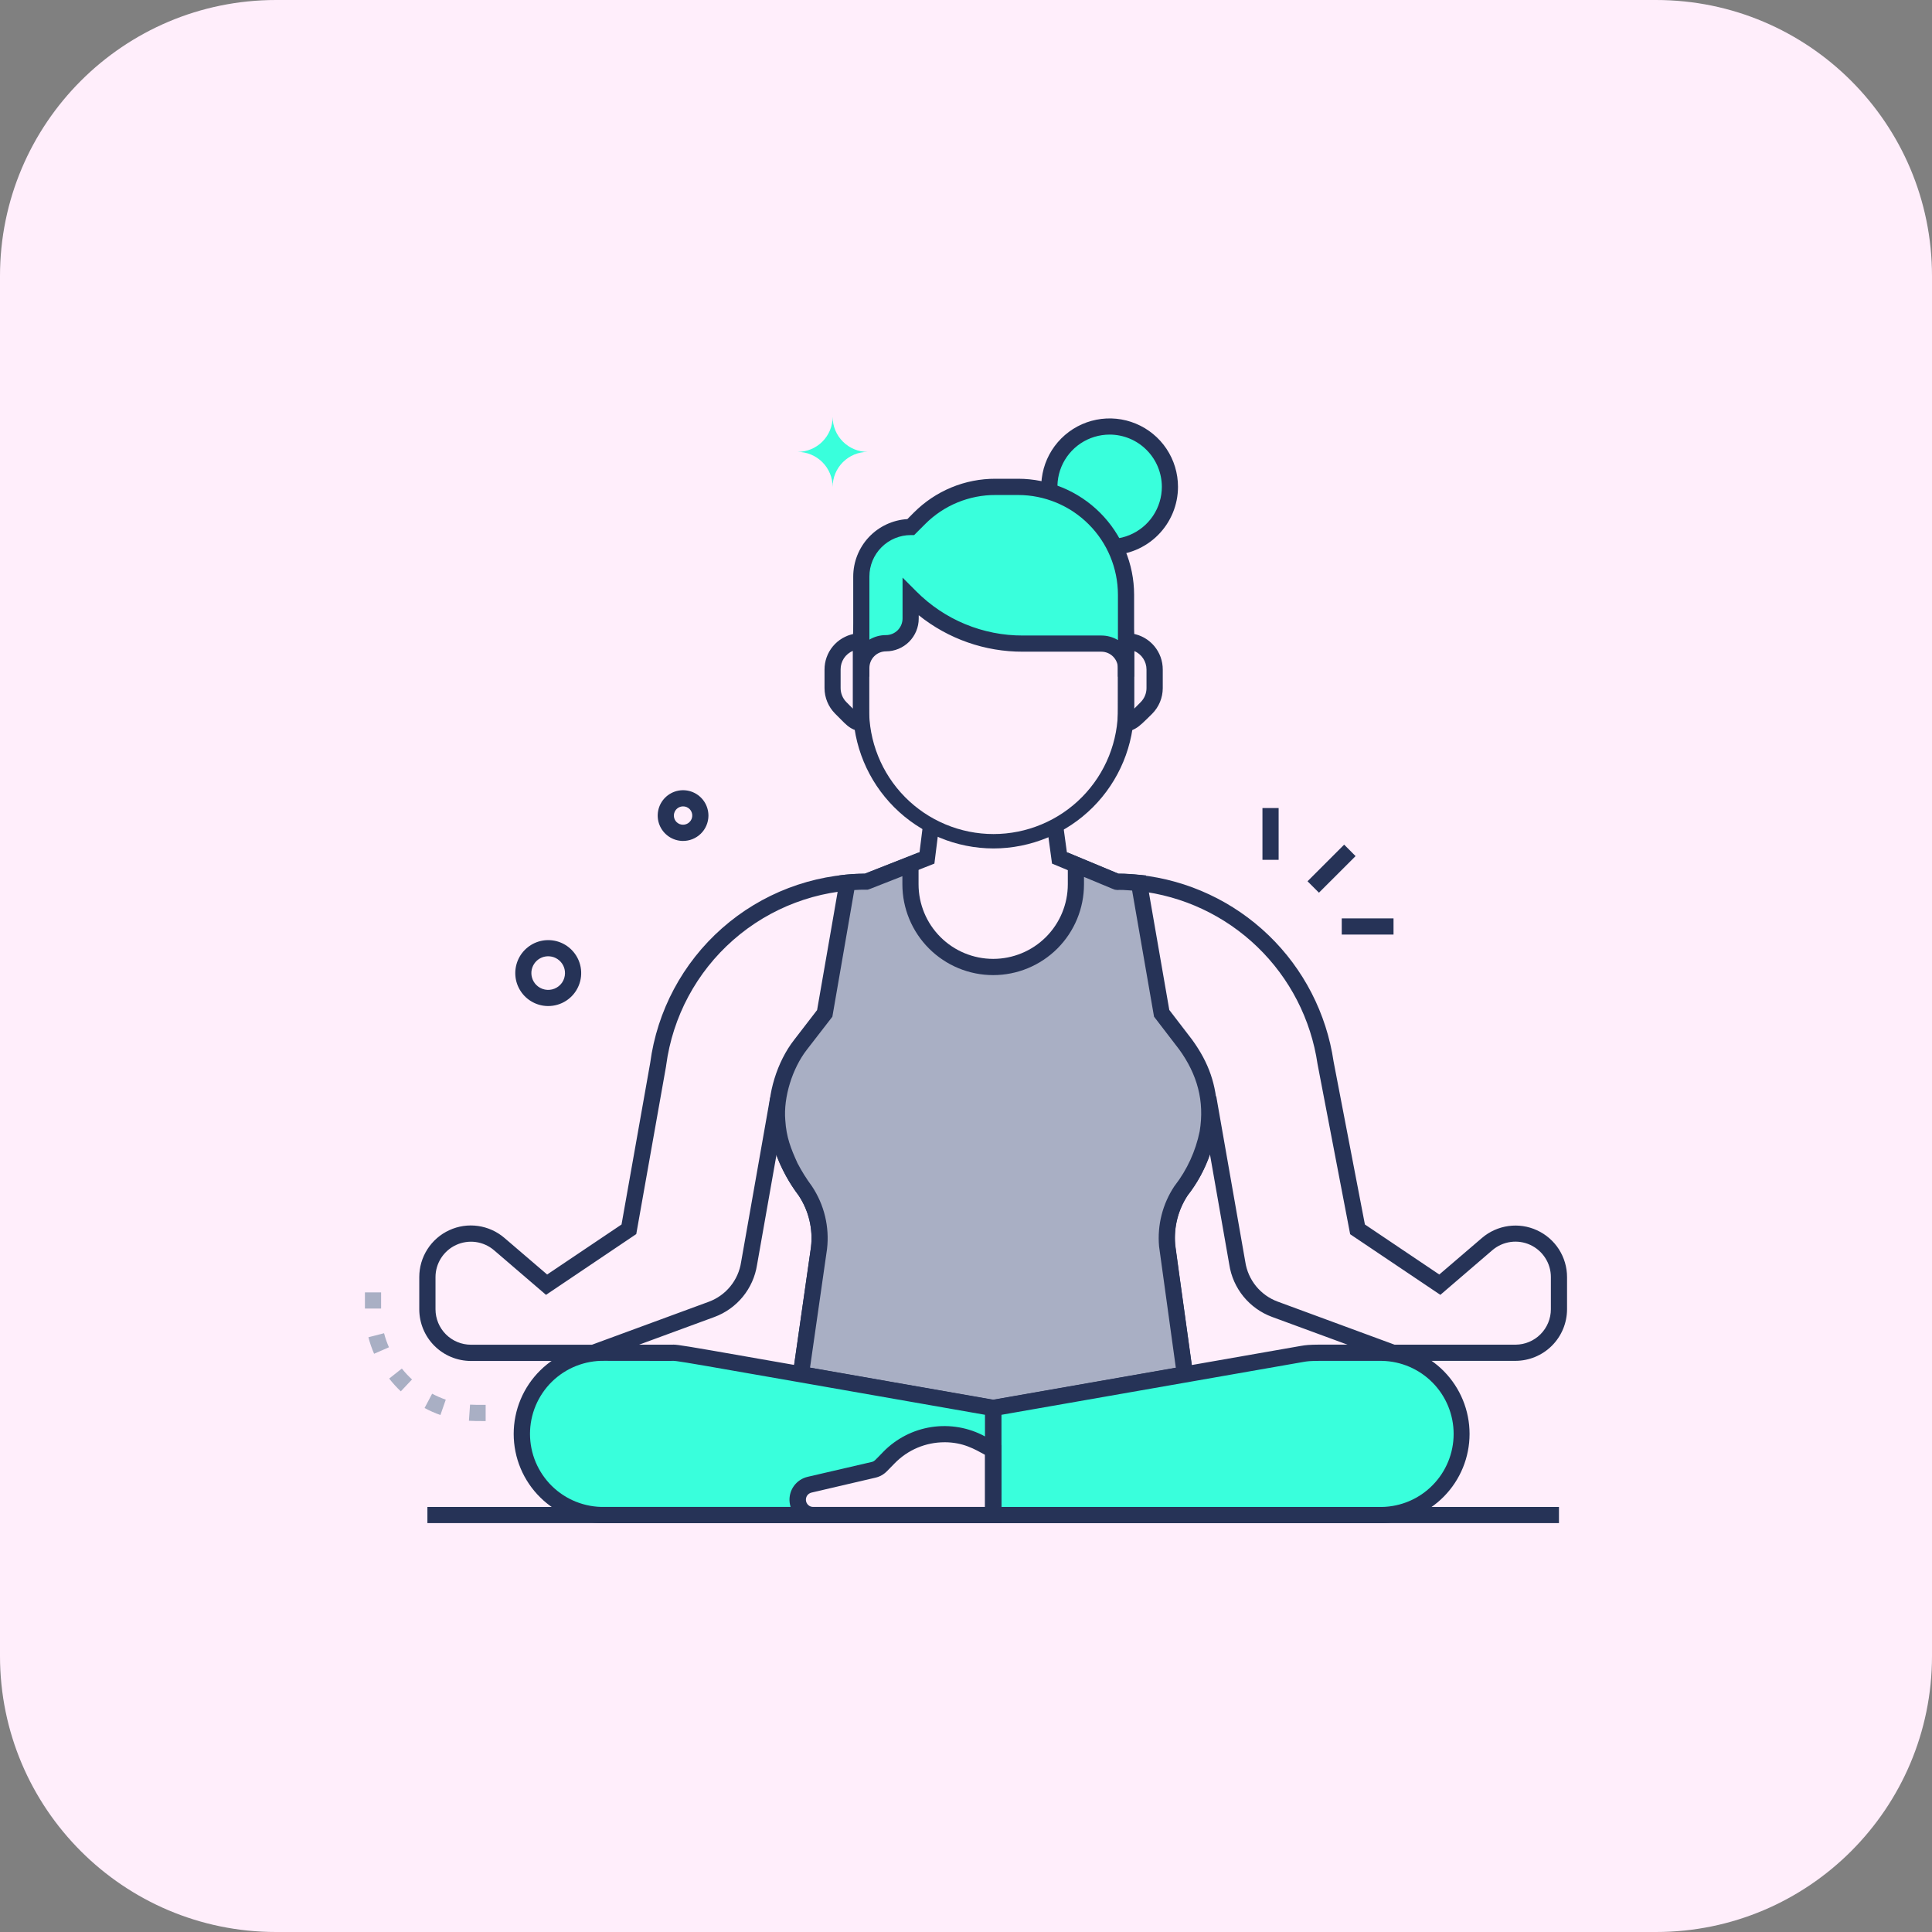 <svg xmlns="http://www.w3.org/2000/svg" width="70" height="70" viewBox="0 0 70 70" fill="none"><rect x="0" y="0" width="70" height="70" fill="#808080" stroke="none"/><path d="M60 0H10C4.477 0 -0 4.477 -0 10V60C-0 65.523 4.477 70 10 70H60C65.523 70 70 65.523 70 60V10C70 4.477 65.523 0 60 0Z" fill="#FFEEFB"></path><path d="M19.851 36.451C19.655 36.449 19.462 36.399 19.29 36.304C19.118 36.21 18.971 36.075 18.864 35.91C18.756 35.746 18.691 35.558 18.674 35.362C18.657 35.167 18.688 34.97 18.765 34.789C18.841 34.609 18.962 34.45 19.115 34.327C19.267 34.203 19.448 34.12 19.641 34.083C19.834 34.047 20.033 34.058 20.221 34.117C20.408 34.176 20.578 34.28 20.715 34.42C20.881 34.589 20.993 34.802 21.037 35.035C21.081 35.267 21.055 35.507 20.962 35.724C20.87 35.942 20.715 36.127 20.517 36.256C20.319 36.386 20.088 36.453 19.851 36.451ZM20.471 35.263C20.472 35.162 20.449 35.063 20.402 34.974C20.356 34.886 20.288 34.809 20.205 34.753C20.122 34.696 20.027 34.661 19.927 34.651C19.827 34.64 19.727 34.654 19.634 34.691C19.541 34.729 19.458 34.789 19.394 34.866C19.33 34.943 19.286 35.035 19.265 35.133C19.245 35.231 19.249 35.333 19.278 35.429C19.306 35.525 19.358 35.613 19.428 35.684C19.513 35.77 19.621 35.829 19.739 35.853C19.857 35.877 19.979 35.866 20.09 35.821C20.202 35.776 20.298 35.699 20.366 35.6C20.433 35.5 20.47 35.383 20.471 35.263Z" fill="#263357"></path><path d="M24.74 30.469C24.558 30.467 24.381 30.411 24.231 30.309C24.081 30.206 23.964 30.062 23.896 29.893C23.828 29.725 23.812 29.54 23.849 29.362C23.886 29.184 23.976 29.021 24.105 28.894C24.235 28.767 24.399 28.681 24.578 28.647C24.757 28.613 24.941 28.633 25.108 28.704C25.276 28.775 25.418 28.895 25.518 29.047C25.617 29.199 25.669 29.377 25.668 29.559C25.666 29.679 25.642 29.799 25.594 29.91C25.547 30.021 25.479 30.121 25.392 30.206C25.306 30.29 25.204 30.357 25.092 30.402C24.98 30.447 24.861 30.47 24.74 30.469ZM24.749 29.217C24.683 29.217 24.619 29.236 24.564 29.273C24.51 29.309 24.467 29.361 24.442 29.421C24.416 29.482 24.41 29.548 24.422 29.613C24.434 29.677 24.465 29.736 24.511 29.783C24.542 29.814 24.579 29.839 24.619 29.856C24.659 29.872 24.702 29.881 24.746 29.881C24.812 29.881 24.876 29.862 24.931 29.826C24.986 29.79 25.029 29.738 25.055 29.678C25.081 29.617 25.088 29.55 25.076 29.486C25.063 29.421 25.032 29.361 24.986 29.314C24.955 29.283 24.917 29.258 24.876 29.241C24.835 29.224 24.79 29.216 24.746 29.217H24.749Z" fill="#263357"></path><path d="M28.898 16.373C29.235 16.373 29.558 16.507 29.796 16.745C30.034 16.983 30.168 17.306 30.168 17.643C30.168 17.306 30.302 16.983 30.54 16.745C30.778 16.507 31.101 16.373 31.437 16.373C31.101 16.373 30.778 16.239 30.54 16.001C30.302 15.763 30.168 15.44 30.168 15.104C30.168 15.44 30.034 15.763 29.796 16.001C29.558 16.239 29.235 16.373 28.898 16.373Z" fill="#39FFDC"></path><path d="M17.596 51.488C17.303 51.488 17.175 51.488 16.99 51.477L17.031 50.892C17.195 50.903 17.298 50.9 17.596 50.9V51.488ZM15.957 51.269C15.759 51.199 15.567 51.114 15.383 51.015L15.657 50.497C15.816 50.581 15.981 50.653 16.151 50.712L15.957 51.269ZM14.522 50.411C14.37 50.268 14.23 50.113 14.101 49.948L14.56 49.585C14.672 49.726 14.795 49.858 14.928 49.98L14.522 50.411ZM13.554 49.049C13.47 48.855 13.401 48.656 13.348 48.451L13.915 48.305C13.96 48.479 14.019 48.649 14.092 48.815L13.554 49.049ZM13.808 47.412H13.222V46.826H13.808V47.412Z" fill="#A9AFC4"></path><path d="M56.484 46.27V47.437C56.484 47.855 56.318 48.255 56.023 48.551C55.727 48.847 55.326 49.013 54.908 49.013H50.469L46.191 47.438C45.836 47.308 45.523 47.085 45.283 46.792C45.044 46.499 44.887 46.147 44.83 45.773L43.778 39.774C43.95 40.98 43.49 42.257 42.795 43.142C42.386 43.753 42.209 44.491 42.297 45.222L42.93 49.8L35.985 51.017L29.019 49.796L29.674 45.222C29.762 44.491 29.585 43.753 29.175 43.142C28.464 42.228 28.004 40.914 28.192 39.815L27.141 45.772C27.083 46.145 26.926 46.495 26.687 46.787C26.448 47.079 26.134 47.301 25.78 47.432L21.501 49.006H17.062C16.644 49.006 16.243 48.84 15.948 48.544C15.652 48.249 15.486 47.848 15.486 47.43V46.27C15.487 45.969 15.574 45.675 15.737 45.422C15.9 45.169 16.131 44.967 16.405 44.842C16.678 44.716 16.982 44.671 17.28 44.712C17.578 44.753 17.858 44.879 18.088 45.074L19.804 46.545L22.787 44.54L23.847 38.558C24.089 36.728 24.988 35.049 26.375 33.832C27.763 32.616 29.546 31.945 31.391 31.945L33.586 31.082L34.149 26.57H37.768L38.385 31.082L40.462 31.945C42.3 31.951 44.075 32.616 45.464 33.821C46.852 35.025 47.762 36.689 48.027 38.508L49.183 44.54L52.166 46.545L53.883 45.074C54.111 44.879 54.392 44.753 54.69 44.711C54.988 44.67 55.292 44.715 55.566 44.84C55.84 44.966 56.071 45.168 56.234 45.421C56.397 45.675 56.484 45.969 56.484 46.27Z" fill="#FFEEFB"></path><path d="M35.985 51.31L28.689 50.04L29.384 45.185C29.461 44.529 29.303 43.867 28.938 43.317C28.594 42.869 28.322 42.37 28.134 41.837L27.429 45.829C27.363 46.253 27.185 46.652 26.913 46.984C26.641 47.316 26.285 47.57 25.882 47.718L21.552 49.31H17.06C16.565 49.309 16.09 49.112 15.739 48.761C15.389 48.411 15.192 47.936 15.191 47.44V46.27C15.191 45.913 15.293 45.563 15.486 45.262C15.679 44.961 15.954 44.721 16.279 44.572C16.604 44.422 16.964 44.369 17.318 44.419C17.672 44.469 18.005 44.619 18.276 44.852L19.824 46.178L22.519 44.366L23.557 38.517C23.807 36.627 24.733 34.892 26.162 33.631C27.591 32.37 29.429 31.669 31.335 31.656L33.317 30.875L33.89 26.279H38.027L38.655 30.878L40.524 31.659C40.783 31.659 41.041 31.673 41.298 31.702C43.051 31.893 44.692 32.661 45.963 33.885C47.234 35.109 48.062 36.72 48.319 38.466L49.453 44.365L52.148 46.178L53.696 44.852C53.967 44.62 54.299 44.471 54.653 44.422C55.006 44.373 55.366 44.426 55.69 44.576C56.014 44.725 56.289 44.964 56.482 45.264C56.674 45.565 56.777 45.914 56.777 46.27V47.437C56.776 47.932 56.579 48.407 56.229 48.757C55.878 49.108 55.403 49.305 54.908 49.306H50.416L46.088 47.714C45.684 47.565 45.327 47.31 45.054 46.977C44.782 46.643 44.604 46.243 44.539 45.817L43.837 41.813C43.657 42.356 43.384 42.864 43.029 43.312C42.664 43.864 42.507 44.527 42.586 45.184C43.314 50.446 43.221 49.668 43.221 50.043C42.846 50.112 43.411 50.013 35.985 51.31ZM29.349 49.552L35.985 50.714L42.601 49.556C41.952 44.868 42.007 45.267 41.996 45.161C41.919 44.305 42.191 43.466 42.567 42.951C43.251 42.103 43.624 40.841 43.488 39.808L44.067 39.72L45.119 45.718C45.167 46.041 45.302 46.345 45.508 46.599C45.714 46.852 45.984 47.046 46.291 47.159L50.527 48.72H54.913C55.252 48.718 55.577 48.582 55.816 48.342C56.056 48.101 56.191 47.776 56.191 47.437V46.27C56.191 46.025 56.121 45.785 55.988 45.579C55.856 45.372 55.667 45.208 55.445 45.105C55.222 45.002 54.975 44.966 54.732 44.999C54.489 45.033 54.261 45.135 54.074 45.294L52.187 46.915L48.919 44.718L47.737 38.553C47.5 36.936 46.733 35.443 45.557 34.309C44.381 33.174 42.862 32.461 41.238 32.282C41.002 32.255 40.765 32.242 40.528 32.242C40.479 32.244 40.429 32.241 40.381 32.232L38.117 31.29L37.513 26.865H34.408L33.855 31.29C31.179 32.342 31.471 32.237 31.391 32.237C29.617 32.239 27.904 32.884 26.57 34.054C25.236 35.223 24.371 36.837 24.137 38.596C24.106 38.8 24.319 37.57 23.053 44.713L19.783 46.915L17.897 45.296C17.71 45.137 17.482 45.035 17.239 45.001C16.996 44.968 16.749 45.005 16.526 45.107C16.303 45.21 16.115 45.374 15.982 45.581C15.85 45.787 15.779 46.027 15.779 46.273V47.438C15.78 47.779 15.915 48.105 16.155 48.345C16.396 48.586 16.722 48.721 17.062 48.722H21.448L25.679 47.166C25.985 47.053 26.255 46.861 26.461 46.608C26.667 46.356 26.802 46.053 26.851 45.731L27.903 39.766L28.482 39.855C28.445 40.099 28.436 40.347 28.456 40.593C28.521 41.435 28.914 42.332 29.407 42.962C29.862 43.635 30.06 44.448 29.965 45.255L29.349 49.552Z" fill="#263357"></path><path d="M43.815 40.324C43.816 40.491 43.807 40.658 43.788 40.823C43.658 41.666 43.316 42.462 42.795 43.137C42.403 43.722 42.224 44.424 42.287 45.126C42.31 45.313 42.218 44.683 42.755 48.269L42.931 49.795C42.922 49.795 43.02 49.779 35.985 51.012L29.019 49.795L29.203 48.27L29.674 45.221C29.761 44.49 29.585 43.752 29.175 43.14C28.962 42.852 28.774 42.547 28.613 42.227C28.356 41.722 28.203 41.171 28.164 40.606C28.093 39.772 28.395 38.634 29.009 37.851L29.883 36.714C30.703 31.973 30.703 31.984 30.703 31.973C30.8 31.962 31.11 31.942 31.391 31.942L32.988 31.314V32.033C32.988 32.828 33.304 33.59 33.866 34.153C34.428 34.715 35.19 35.03 35.985 35.03C36.78 35.03 37.542 34.715 38.104 34.153C38.666 33.59 38.982 32.828 38.982 32.033V31.328L40.459 31.941C40.73 31.94 41 31.955 41.269 31.985L42.09 36.712L42.962 37.849C43.506 38.56 43.805 39.428 43.815 40.324Z" fill="#A9AFC4"></path><path d="M35.985 51.309L28.689 50.039L29.384 45.184C29.461 44.526 29.302 43.863 28.935 43.312C28.712 43.012 28.516 42.693 28.349 42.358C28.073 41.819 27.91 41.229 27.871 40.624C27.789 39.656 28.153 38.467 28.778 37.67L29.605 36.596C30.521 31.316 30.41 32.052 30.41 31.718C30.716 31.675 31.025 31.654 31.335 31.654L33.281 30.889V32.038C33.281 32.755 33.566 33.443 34.073 33.95C34.58 34.457 35.268 34.742 35.985 34.742C36.702 34.742 37.39 34.457 37.897 33.95C38.404 33.443 38.689 32.755 38.689 32.038V30.891L40.521 31.652C40.778 31.646 41.224 31.689 41.519 31.716L42.366 36.593L43.194 37.672C43.803 38.513 44.073 39.302 44.107 40.315C44.11 40.448 44.105 40.581 44.092 40.713L44.202 40.823L44.104 40.921L44.178 40.994L44.036 41.139C43.87 41.929 43.527 42.671 43.033 43.31C42.685 43.837 42.526 44.467 42.581 45.097C42.595 45.228 42.745 46.3 43.27 50.088H42.958L35.985 51.309ZM29.349 49.551L35.985 50.713L42.602 49.554L41.995 45.156C41.927 44.388 42.123 43.62 42.55 42.977L42.566 42.957C43.012 42.38 43.32 41.707 43.466 40.992C43.65 39.891 43.375 38.922 42.724 38.023L41.813 36.836L41.019 32.266C40.381 32.216 40.585 32.266 40.417 32.238C40.363 32.23 40.49 32.278 39.275 31.773V32.04C39.275 32.913 38.928 33.749 38.312 34.366C37.694 34.983 36.858 35.33 35.985 35.33C35.112 35.33 34.276 34.983 33.659 34.366C33.042 33.749 32.695 32.913 32.695 32.04V31.747C31.312 32.291 31.47 32.235 31.391 32.235C31.245 32.235 31.098 32.235 30.953 32.248L30.158 36.838L29.238 38.027C28.705 38.711 28.383 39.757 28.452 40.581C28.491 41.208 28.654 41.613 28.895 42.144C29.047 42.435 29.221 42.714 29.417 42.978C29.864 43.648 30.058 44.454 29.965 45.254L29.349 49.551Z" fill="#263357"></path><path d="M18.961 51.951C18.961 51.171 19.271 50.423 19.822 49.872C20.374 49.321 21.121 49.011 21.901 49.011C24.472 49.011 24.463 48.997 24.799 49.055L35.985 51.015V54.892H21.901C21.121 54.892 20.373 54.582 19.822 54.03C19.27 53.479 18.961 52.731 18.961 51.951Z" fill="#39FFDC"></path><path d="M53.011 51.951C53.011 51.565 52.934 51.183 52.787 50.826C52.639 50.469 52.422 50.145 52.15 49.872C51.877 49.599 51.553 49.383 51.196 49.235C50.839 49.087 50.457 49.011 50.071 49.011C47.499 49.011 47.508 48.997 47.174 49.055L35.987 51.015V54.892H50.071C50.457 54.892 50.84 54.816 51.196 54.668C51.553 54.52 51.877 54.303 52.15 54.03C52.423 53.757 52.639 53.433 52.787 53.076C52.935 52.719 53.011 52.337 53.011 51.951Z" fill="#39FFDC"></path><path d="M35.987 52.539L35.542 52.299C35.007 52.01 34.392 51.903 33.792 51.995C33.191 52.087 32.636 52.371 32.212 52.807L31.925 53.099C31.851 53.175 31.757 53.229 31.653 53.253L29.336 53.794C29.202 53.824 29.084 53.903 29.004 54.015C28.925 54.127 28.89 54.264 28.905 54.4C28.921 54.537 28.986 54.662 29.089 54.753C29.192 54.844 29.324 54.894 29.462 54.894H35.989L35.987 52.539Z" fill="#FFEEFB"></path><path d="M36.278 55.186H21.901C21.472 55.193 21.045 55.115 20.647 54.956C20.248 54.797 19.885 54.56 19.579 54.259C19.272 53.958 19.029 53.599 18.863 53.203C18.697 52.807 18.612 52.382 18.612 51.953C18.612 51.524 18.697 51.099 18.863 50.703C19.029 50.307 19.272 49.948 19.579 49.647C19.885 49.346 20.248 49.109 20.647 48.95C21.045 48.791 21.472 48.713 21.901 48.72H24.292C24.693 48.72 23.87 48.597 36.278 50.771V55.186ZM21.901 49.305C21.549 49.298 21.2 49.362 20.872 49.492C20.545 49.622 20.248 49.816 19.996 50.062C19.745 50.309 19.546 50.603 19.409 50.927C19.273 51.252 19.203 51.6 19.203 51.952C19.203 52.304 19.273 52.652 19.409 52.977C19.546 53.301 19.745 53.595 19.996 53.842C20.248 54.088 20.545 54.282 20.872 54.412C21.2 54.542 21.549 54.606 21.901 54.599H35.692V51.261C23.701 49.161 24.62 49.308 24.292 49.308L21.901 49.305Z" fill="#263357"></path><path d="M35.694 55.187V50.77L47.12 48.767C47.515 48.699 47.57 48.72 50.068 48.72C50.916 48.734 51.724 49.081 52.318 49.686C52.912 50.291 53.245 51.105 53.245 51.953C53.245 52.8 52.912 53.614 52.318 54.219C51.724 54.824 50.916 55.171 50.068 55.185L35.694 55.187ZM36.28 51.262V54.6H50.071C50.764 54.587 51.425 54.303 51.91 53.807C52.396 53.313 52.668 52.647 52.668 51.954C52.668 51.26 52.396 50.594 51.91 50.1C51.425 49.605 50.764 49.32 50.071 49.307C47.506 49.307 47.532 49.293 47.223 49.346L36.28 51.262Z" fill="#263357"></path><path d="M36.28 55.186H29.46C29.25 55.187 29.048 55.111 28.891 54.973C28.735 54.834 28.634 54.642 28.61 54.435C28.586 54.227 28.639 54.017 28.76 53.846C28.881 53.675 29.06 53.555 29.264 53.508L31.587 52.969C31.684 52.946 31.704 52.909 32.002 52.603C32.471 52.122 33.084 51.807 33.748 51.705C34.413 51.604 35.092 51.721 35.683 52.041L36.282 52.365L36.28 55.186ZM34.213 52.256C33.879 52.257 33.549 52.324 33.241 52.454C32.934 52.584 32.655 52.774 32.422 53.012L32.135 53.305C32.022 53.421 31.878 53.503 31.719 53.539L29.4 54.08C29.338 54.095 29.283 54.133 29.246 54.185C29.21 54.238 29.194 54.303 29.201 54.366C29.208 54.43 29.238 54.489 29.286 54.532C29.334 54.576 29.395 54.6 29.46 54.601H35.694V52.713C35.308 52.505 34.902 52.255 34.213 52.255V52.256Z" fill="#263357"></path><path d="M35.998 30.447C34.725 30.447 33.504 29.942 32.603 29.041C31.703 28.141 31.197 26.92 31.197 25.647V23.238C31.188 22.602 31.305 21.971 31.543 21.38C31.78 20.79 32.132 20.253 32.578 19.8C33.025 19.346 33.557 18.987 34.144 18.741C34.731 18.496 35.361 18.369 35.997 18.369C36.633 18.369 37.263 18.496 37.85 18.741C38.437 18.987 38.969 19.346 39.416 19.8C39.863 20.253 40.215 20.79 40.452 21.38C40.689 21.971 40.807 22.602 40.798 23.238V25.647C40.798 26.277 40.674 26.901 40.432 27.484C40.191 28.066 39.838 28.595 39.392 29.041C38.946 29.487 38.417 29.841 37.835 30.082C37.252 30.323 36.628 30.447 35.998 30.447Z" fill="#FFEEFB"></path><path d="M31.197 24.071V23.25H30.996C30.761 23.294 30.549 23.419 30.397 23.604C30.245 23.788 30.163 24.02 30.164 24.259V24.935C30.164 25.069 30.19 25.201 30.241 25.325C30.293 25.448 30.368 25.561 30.463 25.655C30.778 25.972 30.907 26.144 31.207 26.233C31.191 26.017 31.197 25.983 31.197 24.071Z" fill="#FFEEFB"></path><path d="M31.527 26.631C30.746 26.395 30.823 26.426 30.258 25.857C30.012 25.61 29.874 25.277 29.874 24.929V24.258C29.874 23.952 29.98 23.655 30.175 23.42C30.37 23.184 30.642 23.023 30.942 22.966C30.978 22.959 30.898 22.961 31.493 22.961C31.49 26.474 31.478 25.895 31.527 26.631ZM30.904 23.58C30.771 23.636 30.658 23.729 30.578 23.849C30.499 23.969 30.456 24.109 30.457 24.253V24.929C30.457 25.121 30.533 25.306 30.669 25.442L30.904 25.678V23.58Z" fill="#263357"></path><path d="M40.798 24.071V23.25H41.002C41.237 23.294 41.449 23.419 41.602 23.603C41.754 23.788 41.837 24.02 41.836 24.259V24.935C41.836 25.068 41.809 25.201 41.758 25.325C41.707 25.448 41.632 25.561 41.537 25.655C41.221 25.972 41.092 26.144 40.792 26.233C40.803 26.017 40.798 25.983 40.798 24.071Z" fill="#FFEEFB"></path><path d="M40.468 26.632C40.518 25.894 40.506 26.529 40.506 22.957H41.03C41.338 23.008 41.617 23.167 41.819 23.406C42.02 23.644 42.13 23.947 42.129 24.259V24.935C42.128 25.283 41.989 25.617 41.743 25.863C41.139 26.459 41.205 26.407 40.468 26.632ZM41.092 25.679L41.326 25.443C41.394 25.376 41.447 25.296 41.484 25.208C41.521 25.12 41.54 25.025 41.54 24.93V24.259C41.54 24.115 41.497 23.974 41.418 23.855C41.338 23.735 41.224 23.641 41.092 23.586V25.679Z" fill="#263357"></path><path d="M35.998 30.741C34.647 30.739 33.353 30.202 32.398 29.247C31.443 28.292 30.906 26.997 30.904 25.647V23.238C30.895 22.564 31.02 21.894 31.271 21.268C31.523 20.642 31.897 20.072 32.371 19.591C32.844 19.111 33.409 18.729 34.032 18.469C34.654 18.208 35.322 18.074 35.997 18.074C36.672 18.074 37.34 18.208 37.963 18.469C38.586 18.729 39.15 19.111 39.624 19.591C40.098 20.072 40.471 20.642 40.723 21.268C40.975 21.894 41.1 22.564 41.091 23.238V25.647C41.089 26.997 40.552 28.292 39.598 29.247C38.643 30.202 37.348 30.739 35.998 30.741ZM35.998 18.729C34.803 18.73 33.657 19.206 32.812 20.051C31.967 20.896 31.491 22.041 31.49 23.236V25.645C31.481 26.242 31.591 26.835 31.814 27.39C32.036 27.945 32.367 28.449 32.786 28.875C33.206 29.301 33.706 29.639 34.257 29.869C34.808 30.1 35.4 30.219 35.997 30.219C36.595 30.219 37.187 30.1 37.738 29.869C38.289 29.639 38.789 29.301 39.208 28.875C39.628 28.449 39.958 27.945 40.181 27.39C40.403 26.835 40.513 26.242 40.505 25.645V23.238C40.503 22.044 40.028 20.898 39.183 20.053C38.338 19.208 37.193 18.732 35.998 18.731V18.729Z" fill="#263357"></path><path d="M56.484 54.6H15.486V55.185H56.484V54.6Z" fill="#263357"></path><path d="M40.205 19.824C41.411 19.824 42.389 18.846 42.389 17.64C42.389 16.433 41.411 15.455 40.205 15.455C38.998 15.455 38.02 16.433 38.02 17.64C38.02 18.846 38.998 19.824 40.205 19.824Z" fill="#39FFDC"></path><path d="M40.205 20.115C39.715 20.115 39.236 19.97 38.828 19.698C38.421 19.426 38.103 19.039 37.915 18.587C37.727 18.134 37.678 17.636 37.774 17.155C37.869 16.674 38.105 16.233 38.452 15.886C38.798 15.54 39.239 15.303 39.72 15.208C40.201 15.112 40.699 15.161 41.152 15.349C41.605 15.536 41.992 15.854 42.264 16.261C42.536 16.669 42.681 17.148 42.681 17.638C42.681 18.294 42.419 18.924 41.955 19.388C41.491 19.853 40.861 20.114 40.205 20.115ZM40.205 15.746C39.831 15.746 39.465 15.857 39.154 16.064C38.843 16.272 38.6 16.567 38.456 16.913C38.313 17.259 38.276 17.639 38.349 18.006C38.421 18.373 38.601 18.71 38.866 18.975C39.13 19.24 39.468 19.42 39.834 19.493C40.201 19.566 40.582 19.529 40.928 19.385C41.273 19.242 41.569 19 41.777 18.689C41.984 18.378 42.096 18.012 42.096 17.638C42.095 17.136 41.896 16.656 41.541 16.301C41.187 15.946 40.706 15.747 40.205 15.746Z" fill="#263357"></path><path d="M31.207 24.52V24.201C31.207 23.964 31.301 23.737 31.468 23.569C31.636 23.402 31.863 23.308 32.1 23.308C32.337 23.308 32.565 23.213 32.732 23.046C32.9 22.878 32.994 22.651 32.994 22.414V21.633C33.528 22.167 34.162 22.591 34.86 22.88C35.558 23.169 36.306 23.318 37.061 23.317H39.905C40.142 23.318 40.369 23.412 40.536 23.579C40.704 23.747 40.798 23.974 40.798 24.211V21.549C40.798 20.513 40.386 19.519 39.654 18.787C38.921 18.054 37.927 17.643 36.891 17.643H36.074C35.562 17.643 35.056 17.744 34.584 17.939C34.111 18.135 33.682 18.422 33.32 18.784L33.003 19.101C32.527 19.101 32.071 19.29 31.735 19.626C31.399 19.962 31.21 20.418 31.21 20.894L31.207 24.52Z" fill="#39FFDC"></path><path d="M41.091 24.519H40.505V24.213C40.505 24.054 40.441 23.901 40.329 23.789C40.217 23.676 40.064 23.613 39.905 23.612H37.061C35.689 23.617 34.357 23.15 33.287 22.291V22.413C33.287 22.728 33.161 23.029 32.939 23.252C32.717 23.474 32.415 23.599 32.1 23.6C31.941 23.6 31.788 23.663 31.676 23.776C31.563 23.888 31.5 24.041 31.5 24.2V24.519H30.914V20.89C30.915 20.358 31.118 19.847 31.482 19.46C31.846 19.074 32.344 18.84 32.875 18.808L33.109 18.573C33.498 18.183 33.959 17.873 34.468 17.662C34.977 17.451 35.523 17.344 36.074 17.346H36.891C38.004 17.348 39.071 17.791 39.858 18.578C40.645 19.365 41.089 20.432 41.091 21.545V24.519ZM32.701 20.928L33.201 21.428C33.707 21.936 34.308 22.34 34.971 22.614C35.634 22.888 36.344 23.029 37.061 23.026H39.905C40.116 23.026 40.323 23.083 40.505 23.191V21.548C40.503 20.59 40.122 19.672 39.444 18.995C38.767 18.318 37.849 17.936 36.891 17.935H36.074C35.601 17.932 35.132 18.024 34.694 18.204C34.256 18.384 33.859 18.649 33.524 18.984L33.121 19.387H33C32.602 19.387 32.221 19.546 31.94 19.827C31.659 20.108 31.5 20.489 31.5 20.887V23.175C31.681 23.067 31.889 23.01 32.1 23.011C32.26 23.011 32.412 22.947 32.525 22.835C32.637 22.722 32.701 22.569 32.701 22.41V20.928Z" fill="#263357"></path><path d="M48.701 30.603L47.374 31.93L47.788 32.344L49.115 31.018L48.701 30.603Z" fill="#263357"></path><path d="M46.327 29.277H45.741V31.153H46.327V29.277Z" fill="#263357"></path><path d="M50.49 33.275H48.614V33.861H50.49V33.275Z" fill="#263357"></path></svg>